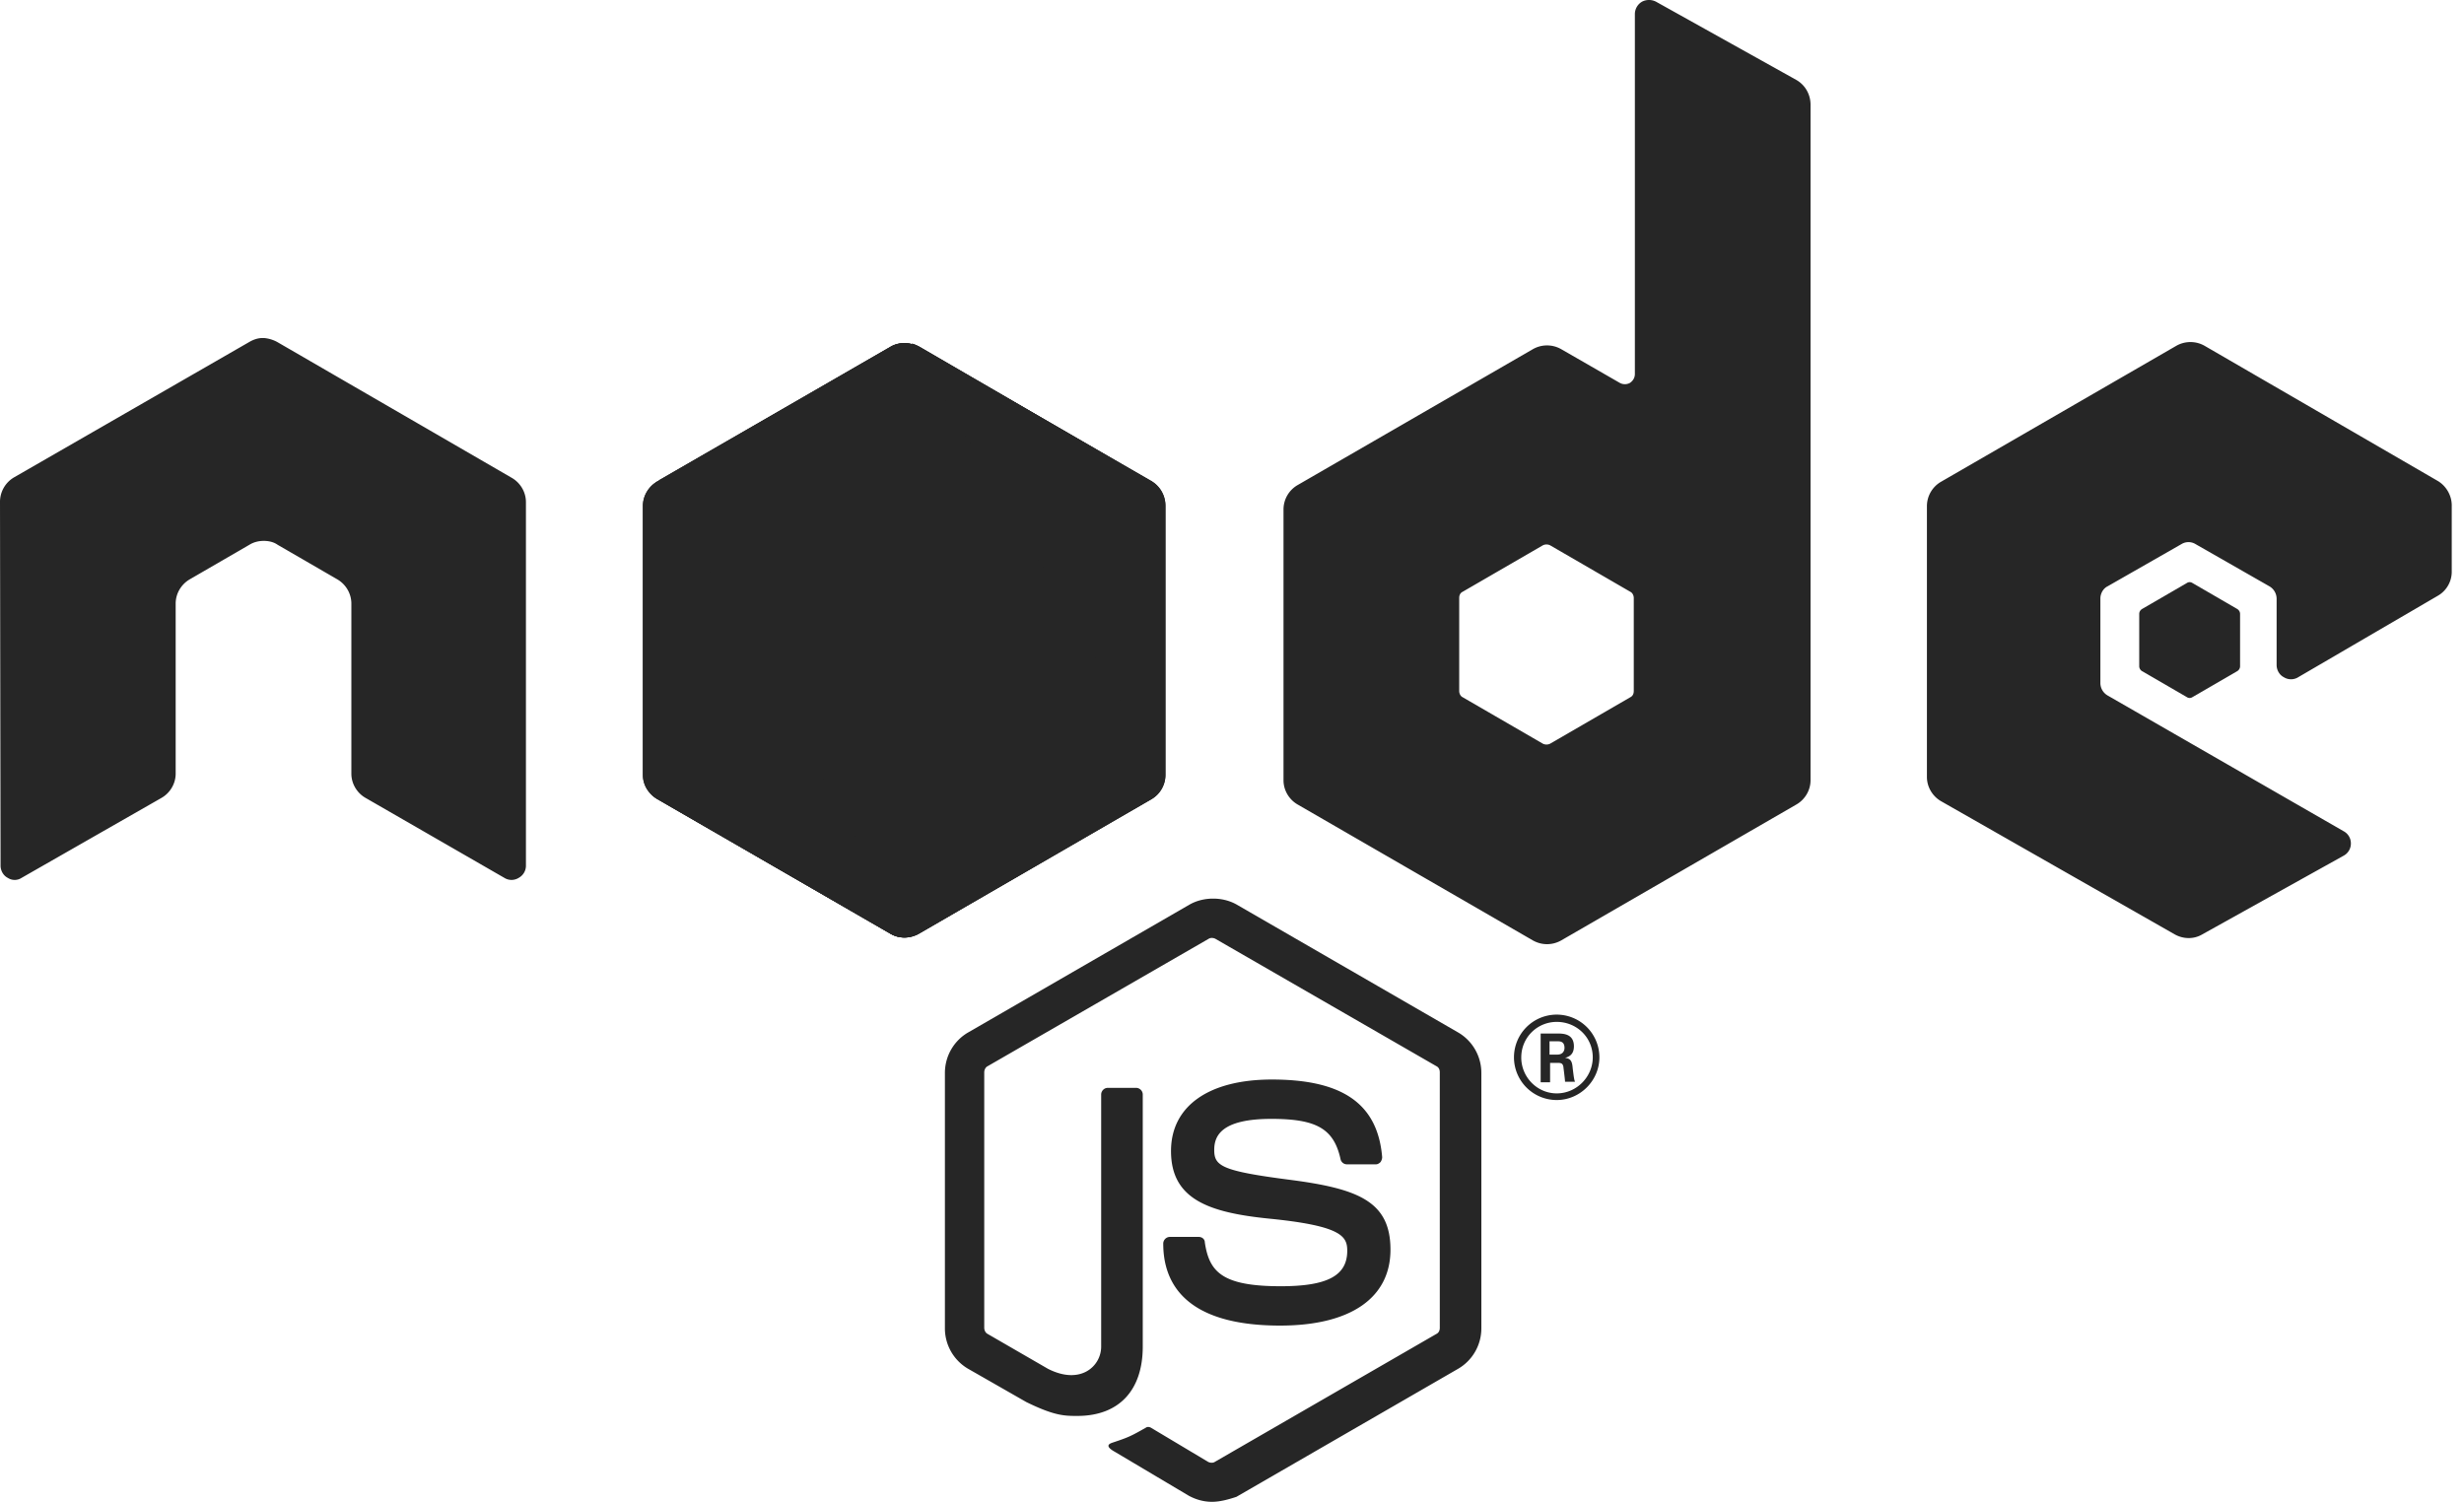 <svg width="105" height="64" fill="none" xmlns="http://www.w3.org/2000/svg"><g clip-path="url(#a)" fill="#262626"><path d="M51.649 64c-.355 0-.685-.094-.992-.26l-3.141-1.866c-.472-.26-.236-.354-.095-.4.638-.213.756-.26 1.417-.639.071-.047.166-.023.236.024l2.41 1.44c.094.048.212.048.283 0l9.446-5.455c.095-.047.142-.141.142-.26V45.697c0-.118-.047-.212-.142-.26l-9.423-5.431c-.094-.047-.212-.047-.283 0l-9.423 5.432c-.094.047-.142.165-.142.26v10.886c0 .095.048.213.142.26l2.574 1.488c1.394.709 2.267-.118 2.267-.945V46.642c0-.142.119-.283.284-.283h1.204c.142 0 .284.118.284.283v10.745c0 1.866-1.016 2.953-2.787 2.953-.543 0-.968 0-2.173-.59l-2.48-1.418a1.993 1.993 0 0 1-.991-1.724V45.721c0-.708.378-1.37.992-1.724l9.446-5.455c.59-.33 1.393-.33 1.984 0l9.446 5.455c.614.354.992 1.016.992 1.724v10.887c0 .709-.378 1.37-.992 1.724l-9.446 5.456c-.355.118-.709.212-1.04.212Z"/><path d="M54.553 56.49c-4.133 0-4.983-1.89-4.983-3.495 0-.142.118-.284.284-.284h1.228c.142 0 .26.095.26.237.189 1.251.732 1.865 3.235 1.865 1.984 0 2.834-.448 2.834-1.511 0-.614-.236-1.063-3.33-1.37-2.574-.26-4.18-.827-4.18-2.881 0-1.913 1.606-3.047 4.298-3.047 3.023 0 4.51 1.04 4.7 3.307 0 .07-.024.141-.071.212-.047.047-.118.095-.189.095h-1.252a.277.277 0 0 1-.26-.213c-.283-1.299-1.015-1.724-2.952-1.724-2.172 0-2.432.756-2.432 1.323 0 .685.307.897 3.235 1.275 2.905.378 4.275.921 4.275 2.976 0 2.054-1.7 3.235-4.7 3.235ZM68.156 45.06c0 .992-.826 1.818-1.818 1.818a1.82 1.82 0 1 1 1.818-1.818Zm-3.33 0c0 .85.685 1.535 1.512 1.535.85 0 1.535-.709 1.535-1.535 0-.85-.685-1.512-1.535-1.512-.827 0-1.511.662-1.511 1.512Zm.827-1.016h.709c.236 0 .708 0 .708.544 0 .377-.236.448-.378.495.284.024.307.213.33.473.024.165.048.448.095.543h-.425c0-.095-.07-.614-.07-.638-.024-.118-.072-.165-.213-.165h-.354v.827h-.402v-2.079Zm.402.898h.307c.26 0 .307-.19.307-.284 0-.283-.19-.283-.307-.283h-.331v.567h.024Z"/><path fill-rule="evenodd" clip-rule="evenodd" d="M22.412 21.396c0-.425-.236-.826-.614-1.039l-9.99-5.786a1.452 1.452 0 0 0-.543-.165h-.095c-.188 0-.377.07-.543.165L.614 20.334A1.21 1.21 0 0 0 0 21.396L.024 36.89c0 .212.118.425.307.52a.536.536 0 0 0 .59 0l5.951-3.402c.378-.212.614-.614.614-1.039v-7.25c0-.425.237-.826.614-1.039l2.527-1.464c.19-.118.402-.166.614-.166.213 0 .425.048.59.166l2.528 1.464c.377.213.614.614.614 1.04v7.25c0 .424.236.826.614 1.038l5.904 3.401a.576.576 0 0 0 .614 0 .587.587 0 0 0 .307-.52V21.397ZM70.565.07a.65.65 0 0 0-.59 0 .616.616 0 0 0-.307.52v15.351c0 .142-.07.283-.213.378a.451.451 0 0 1-.425 0l-2.503-1.44a1.217 1.217 0 0 0-1.204 0l-10.014 5.785a1.202 1.202 0 0 0-.614 1.04v11.548c0 .425.236.826.614 1.039l10.014 5.786c.378.212.826.212 1.204 0L76.54 34.29c.378-.213.614-.614.614-1.04V4.464c0-.448-.236-.85-.614-1.062L70.565.07Zm-.944 29.38c0 .117-.047.212-.142.26l-3.424 1.983a.35.35 0 0 1-.307 0l-3.425-1.984c-.094-.047-.141-.165-.141-.26v-3.967c0-.118.047-.213.141-.26l3.425-1.984a.35.35 0 0 1 .307 0l3.424 1.984c.094.047.142.165.142.26v3.967ZM103.887 25.387a1.18 1.18 0 0 0 .591-1.039v-2.81c0-.425-.236-.827-.591-1.04l-9.942-5.762a1.217 1.217 0 0 0-1.204 0l-10.014 5.787a1.201 1.201 0 0 0-.614 1.039V33.11c0 .425.236.827.614 1.04l9.943 5.667c.378.212.826.212 1.18 0l6.023-3.353a.586.586 0 0 0 .307-.52.586.586 0 0 0-.307-.52l-10.06-5.786a.615.615 0 0 1-.308-.52v-3.612c0-.213.118-.426.307-.52l3.141-1.795a.577.577 0 0 1 .614 0l3.141 1.795a.616.616 0 0 1 .307.52v2.834c0 .212.118.425.307.519a.576.576 0 0 0 .614 0l5.951-3.472Z"/><path fill-rule="evenodd" clip-rule="evenodd" d="M93.191 24.844a.214.214 0 0 1 .236 0l1.913 1.11c.071.047.118.118.118.213v2.22a.248.248 0 0 1-.118.212l-1.913 1.11a.214.214 0 0 1-.236 0l-1.913-1.11a.248.248 0 0 1-.118-.212v-2.22c0-.095.047-.166.118-.213l1.913-1.11ZM37.95 14.784a1.217 1.217 0 0 1 1.205 0l9.919 5.739c.378.212.59.614.59 1.039v11.454c0 .425-.236.826-.59 1.039l-9.919 5.738a1.218 1.218 0 0 1-1.204 0l-9.92-5.738a1.18 1.18 0 0 1-.59-1.04V21.539c0-.425.237-.827.59-1.04l9.92-5.714Z"/><path d="M39.155 14.784a1.217 1.217 0 0 0-1.204 0l-9.92 5.739a1.18 1.18 0 0 0-.59 1.039v11.454c0 .425.237.826.59 1.039l9.92 5.738c.377.213.826.213 1.204 0l9.919-5.738a1.18 1.18 0 0 0 .59-1.04V21.539a1.23 1.23 0 0 0-.59-1.04l-9.919-5.714Z"/><path d="m37.951 14.784-9.942 5.739a1.202 1.202 0 0 0-.614 1.039v11.454c0 .283.094.543.283.755l11.17-19.105c-.307-.071-.637-.048-.897.118ZM38.895 39.888c.07-.024.165-.047.236-.095l9.895-5.738c.378-.213.543-.614.543-1.04V21.539c0-.283-.094-.567-.26-.78l-10.414 19.13Z"/><path d="m49.029 20.499-9.872-5.739a1.643 1.643 0 0 0-.307-.118l-11.17 19.13c.094.117.212.212.33.283l9.943 5.738c.307.166.637.213.944.095l10.439-19.106a.884.884 0 0 0-.307-.283Z"/><path d="m28.127 20.452-.118.07a1.201 1.201 0 0 0-.614 1.04v11.454c0 .425.236.826.614 1.039l9.942 5.738c.26.166.567.19.874.118l-10.698-19.46ZM49.593 21.538c0-.425-.19-.827-.567-1.04l-9.872-5.738c-.094-.047-.188-.094-.283-.118l10.722 18.303V21.538Z"/><path d="m39.13 39.793 9.896-5.738c.377-.213.543-.614.543-1.04v-.047L38.847 14.666a1.151 1.151 0 0 0-.921.118l-9.824 5.668 10.674 19.46c.142-.024.26-.071.354-.119Z"/></g><defs><clipPath id="a"><path fill="#fff" d="M0 0h104.478v64H0z"/></clipPath></defs></svg>